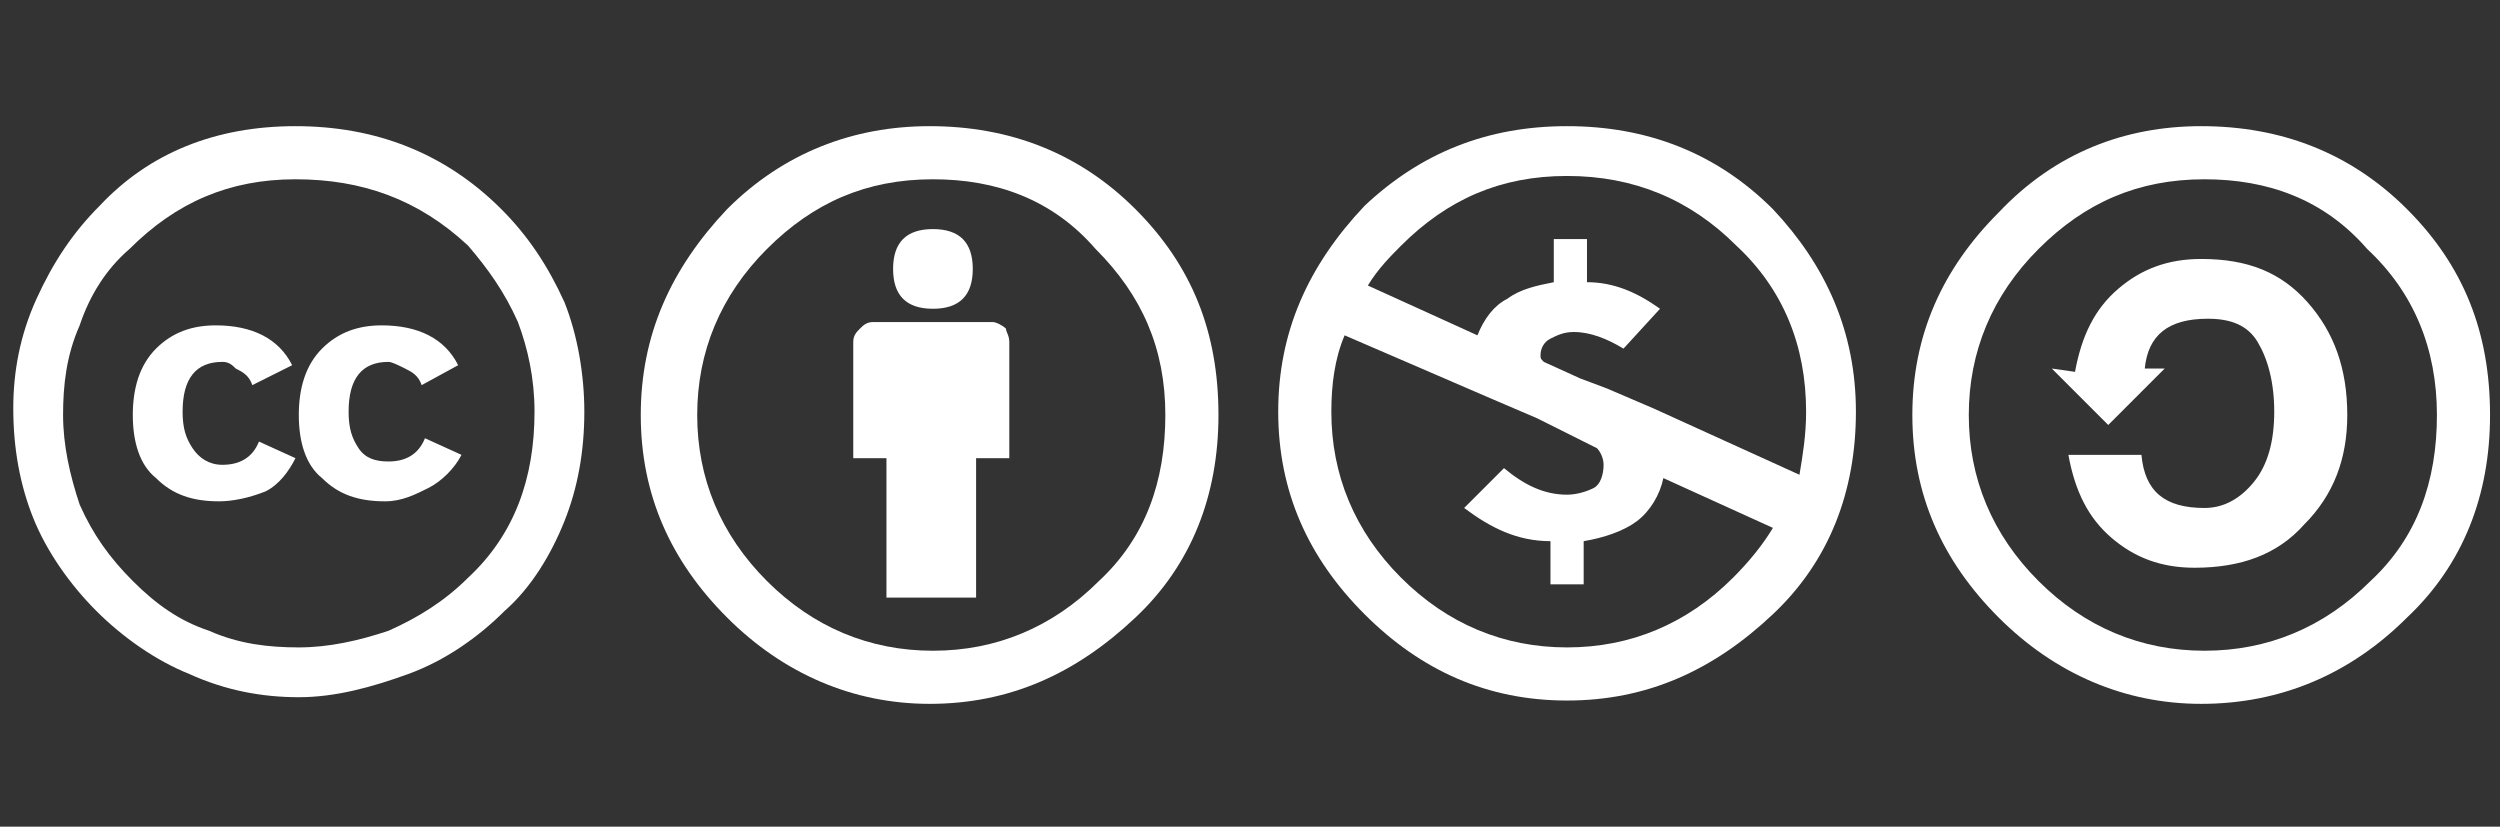 <?xml version="1.0" encoding="utf-8"?>
<!-- Generator: Adobe Illustrator 24.3.0, SVG Export Plug-In . SVG Version: 6.00 Build 0)  -->
<svg version="1.1" id="Layer_1" xmlns="http://www.w3.org/2000/svg" xmlns:xlink="http://www.w3.org/1999/xlink" x="0px" y="0px"
	 viewBox="0 0 75.3 24.9" style="enable-background:new 0 0 75.3 24.9;" xml:space="preserve">
<rect x="0" y="0" width="75.3" height="24.9" fill="#333333" stroke="none"/>
<style type="text/css">
	.st0{fill:#FFFFFF;}
</style>
<g>
	<path class="st0" d="M8.9,3.8c2.4,0,4.5,0.8,6.2,2.5c0.8,0.8,1.4,1.7,1.9,2.8c0.4,1,0.6,2.2,0.6,3.3c0,1.2-0.2,2.3-0.6,3.3
		c-0.4,1-1,2-1.8,2.7c-0.8,0.8-1.8,1.5-2.9,1.9c-1.1,0.4-2.2,0.7-3.3,0.7s-2.2-0.2-3.3-0.7c-1-0.4-2-1.1-2.8-1.9s-1.5-1.8-1.9-2.8
		s-0.6-2.1-0.6-3.3c0-1.1,0.2-2.2,0.7-3.3s1.1-2,1.9-2.8C4.5,4.6,6.5,3.8,8.9,3.8z M8.9,5.4c-2,0-3.6,0.7-5,2.1
		C3.2,8.1,2.7,8.9,2.4,9.8c-0.4,0.9-0.5,1.8-0.5,2.7c0,0.9,0.2,1.8,0.5,2.7c0.4,0.9,0.9,1.6,1.6,2.3c0.7,0.7,1.4,1.2,2.3,1.5
		c0.9,0.4,1.8,0.5,2.7,0.5c0.9,0,1.8-0.2,2.7-0.5c0.9-0.4,1.7-0.9,2.4-1.6c1.4-1.3,2-3,2-5c0-1-0.2-1.9-0.5-2.7
		c-0.4-0.9-0.9-1.6-1.5-2.3C12.6,6,10.9,5.4,8.9,5.4z M8.8,11l-1.2,0.6c-0.1-0.3-0.3-0.4-0.5-0.5C7,11,6.9,10.9,6.7,10.9
		c-0.8,0-1.2,0.5-1.2,1.5c0,0.5,0.1,0.8,0.3,1.1C6,13.8,6.3,14,6.7,14c0.5,0,0.9-0.2,1.1-0.7l1.1,0.5c-0.2,0.4-0.5,0.8-0.9,1
		C7.5,15,7,15.1,6.6,15.1c-0.8,0-1.4-0.2-1.9-0.7C4.2,14,4,13.3,4,12.5c0-0.8,0.2-1.5,0.7-2C5.2,10,5.8,9.8,6.5,9.8
		C7.6,9.8,8.4,10.2,8.8,11z M13.8,11l-1.1,0.6c-0.1-0.3-0.3-0.4-0.5-0.5c-0.2-0.1-0.4-0.2-0.5-0.2c-0.8,0-1.2,0.5-1.2,1.5
		c0,0.5,0.1,0.8,0.3,1.1c0.2,0.3,0.5,0.4,0.9,0.4c0.5,0,0.9-0.2,1.1-0.7l1.1,0.5c-0.2,0.4-0.6,0.8-1,1c-0.4,0.2-0.8,0.4-1.3,0.4
		c-0.8,0-1.4-0.2-1.9-0.7C9.2,14,9,13.3,9,12.5c0-0.8,0.2-1.5,0.7-2c0.5-0.5,1.1-0.7,1.8-0.7C12.6,9.8,13.4,10.2,13.8,11z"/>
	<g>
		<path class="st0" d="M28,3.8c2.4,0,4.5,0.8,6.2,2.5c1.7,1.7,2.5,3.7,2.5,6.2c0,2.4-0.8,4.5-2.5,6.1c-1.8,1.7-3.8,2.6-6.2,2.6
			c-2.3,0-4.4-0.9-6.1-2.6c-1.7-1.7-2.6-3.7-2.6-6.1c0-2.4,0.9-4.4,2.6-6.2C23.6,4.6,25.7,3.8,28,3.8z M28.1,5.4c-2,0-3.6,0.7-5,2.1
			c-1.4,1.4-2.1,3.1-2.1,5c0,1.9,0.7,3.6,2.1,5c1.4,1.4,3.1,2.1,5,2.1c1.9,0,3.6-0.7,5-2.1c1.4-1.3,2-3,2-5c0-2-0.7-3.6-2.1-5
			C31.7,6,30,5.4,28.1,5.4z M30.4,10.3v3.5h-1v4.2h-2.7v-4.2h-1v-3.5c0-0.2,0.1-0.3,0.2-0.4c0.1-0.1,0.2-0.2,0.4-0.2h3.6
			c0.1,0,0.3,0.1,0.4,0.2C30.3,10,30.4,10.1,30.4,10.3z M26.9,8.1c0-0.8,0.4-1.2,1.2-1.2c0.8,0,1.2,0.4,1.2,1.2
			c0,0.8-0.4,1.2-1.2,1.2C27.3,9.3,26.9,8.9,26.9,8.1z"/>
	</g>
	<g>
		<path class="st0" d="M47.2,3.8c2.4,0,4.5,0.8,6.2,2.5C55,8,55.9,10,55.9,12.4c0,2.4-0.8,4.5-2.5,6.1c-1.8,1.7-3.8,2.6-6.2,2.6
			c-2.4,0-4.4-0.9-6.1-2.6c-1.7-1.7-2.6-3.7-2.6-6.1c0-2.4,0.9-4.4,2.6-6.2C42.8,4.6,44.8,3.8,47.2,3.8z M40.5,10.1
			c-0.3,0.7-0.4,1.5-0.4,2.3c0,1.9,0.7,3.6,2.1,5c1.4,1.4,3.1,2.1,5,2.1c1.9,0,3.6-0.7,5-2.1c0.5-0.5,0.9-1,1.2-1.5l-3.3-1.5
			c-0.1,0.5-0.4,1-0.8,1.3c-0.4,0.3-1,0.5-1.6,0.6v1.3h-1v-1.3c-1,0-1.8-0.4-2.6-1l1.2-1.2c0.6,0.5,1.2,0.8,1.9,0.8
			c0.3,0,0.6-0.1,0.8-0.2c0.2-0.1,0.3-0.4,0.3-0.7c0-0.2-0.1-0.4-0.2-0.5l-0.8-0.4l-1-0.5l-1.4-0.6L40.5,10.1z M47.2,5.3
			c-2,0-3.6,0.7-5,2.1c-0.3,0.3-0.7,0.7-1,1.2l3.3,1.5C44.7,9.6,45,9.2,45.4,9c0.4-0.3,0.9-0.4,1.4-0.5V7.2h1v1.3
			c0.8,0,1.5,0.3,2.2,0.8l-1.1,1.2c-0.5-0.3-1-0.5-1.5-0.5c-0.3,0-0.5,0.1-0.7,0.2c-0.2,0.1-0.3,0.3-0.3,0.5c0,0.1,0,0.1,0.1,0.2
			l1.1,0.5l0.8,0.3l1.4,0.6l4.4,2c0.1-0.6,0.2-1.2,0.2-1.9c0-2-0.7-3.7-2.1-5C50.9,6,49.2,5.3,47.2,5.3z"/>
	</g>
	<g>
		<path class="st0" d="M66.3,3.8c2.4,0,4.5,0.8,6.2,2.5C74.2,8,75,10,75,12.5c0,2.4-0.8,4.5-2.5,6.1c-1.7,1.7-3.8,2.6-6.2,2.6
			c-2.3,0-4.4-0.9-6.1-2.6c-1.7-1.7-2.6-3.7-2.6-6.1c0-2.4,0.9-4.4,2.6-6.1C61.9,4.6,64,3.8,66.3,3.8z M66.4,5.4c-2,0-3.6,0.7-5,2.1
			c-1.4,1.4-2.1,3.1-2.1,5c0,1.9,0.7,3.6,2.1,5c1.4,1.4,3.1,2.1,5,2.1c1.9,0,3.6-0.7,5-2.1c1.4-1.3,2-3,2-5c0-2-0.7-3.7-2.1-5
			C70,6,68.3,5.4,66.4,5.4z M62.5,11.2c0.2-1.1,0.6-1.9,1.3-2.5c0.7-0.6,1.5-0.9,2.5-0.9c1.4,0,2.4,0.4,3.2,1.3
			c0.8,0.9,1.2,2,1.2,3.4c0,1.3-0.4,2.4-1.3,3.3c-0.8,0.9-1.9,1.3-3.3,1.3c-1,0-1.8-0.3-2.5-0.9c-0.7-0.6-1.1-1.4-1.3-2.5h2.2
			c0.1,1.1,0.7,1.6,1.9,1.6c0.6,0,1.1-0.3,1.5-0.8c0.4-0.5,0.6-1.2,0.6-2.1c0-0.9-0.2-1.6-0.5-2.1c-0.3-0.5-0.8-0.7-1.5-0.7
			c-1.2,0-1.8,0.5-1.9,1.5h0.6l-1.7,1.7l-1.7-1.7L62.5,11.2L62.5,11.2z"/>
	</g>
</g>
</svg>
